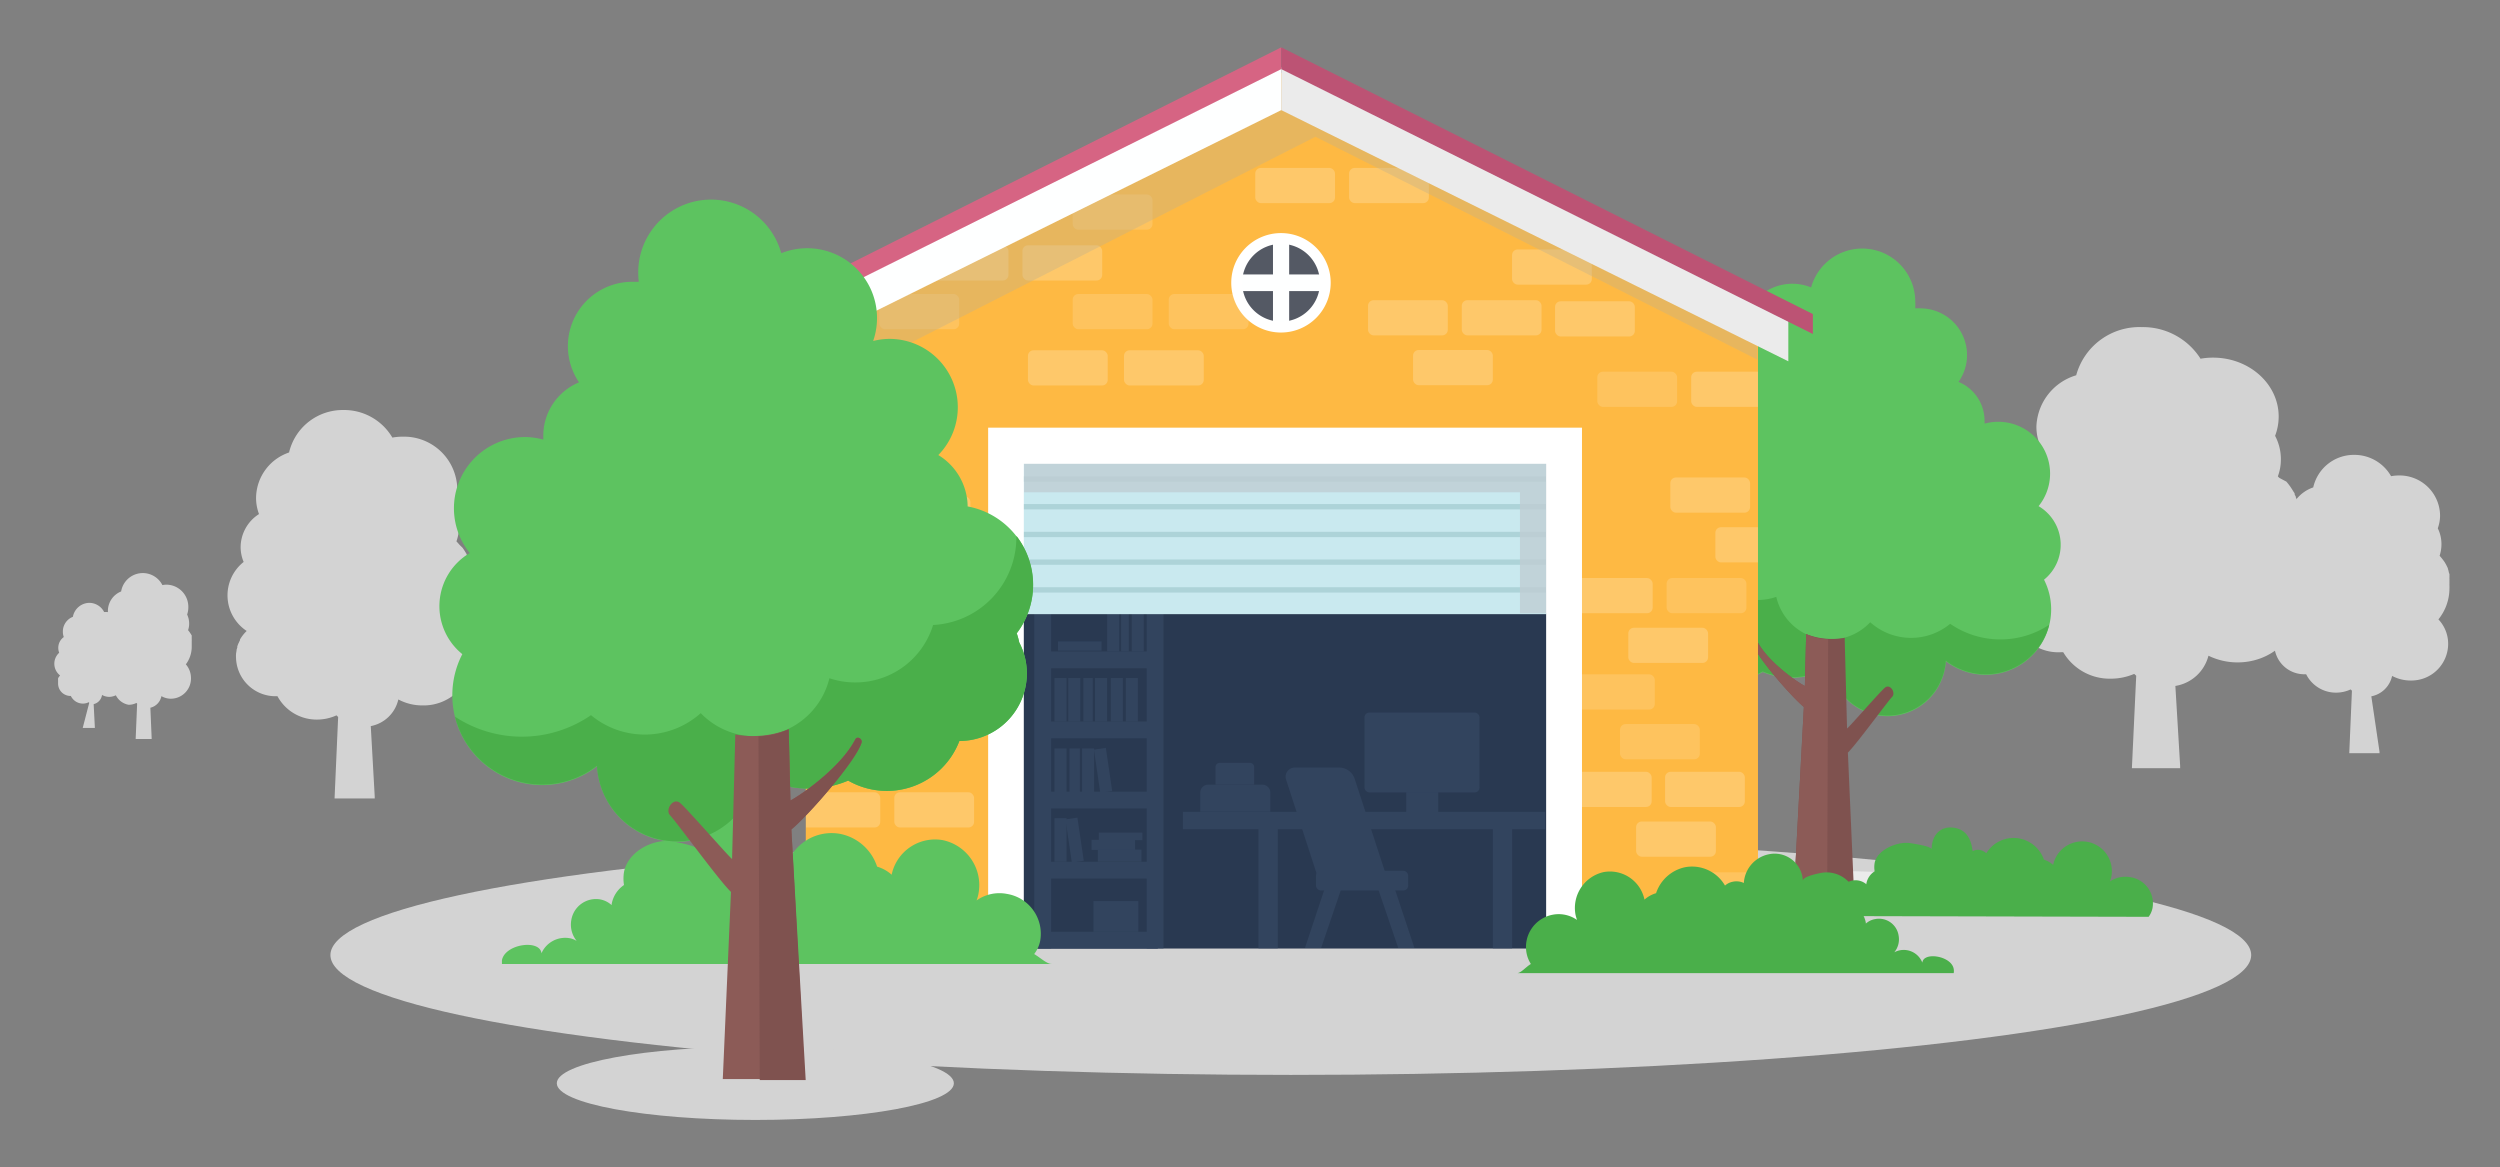 <svg xmlns="http://www.w3.org/2000/svg" xmlns:xlink="http://www.w3.org/1999/xlink" viewBox="0 0 272 127"><rect x="0" y="0" width="272" height="127" fill="#808080" stroke="none"/><defs><style>.cls-1{fill:none;}.cls-2{isolation:isolate;}.cls-3{fill:#d3d3d3;}.cls-4{fill:#ebebeb;}.cls-5{fill:#5dc360;}.cls-6{fill:#4aaf4a;}.cls-7{fill:#7f524f;}.cls-8{fill:#8c5b57;}.cls-9{clip-path:url(#clip-path);}.cls-10{fill:#feb943;}.cls-11{opacity:0.21;}.cls-12,.cls-13{fill:#fff;}.cls-12{opacity:0.7;}.cls-14{fill:#293951;}.cls-15{fill:#32445e;}.cls-16{fill:#c9e9ef;}.cls-17{fill:#add3d8;}.cls-18{fill:#c6b187;opacity:0.4;}.cls-18,.cls-22{mix-blend-mode:multiply;}.cls-19{fill:#feffff;}.cls-20{fill:#d66483;}.cls-21{fill:#bc5374;}.cls-22{fill:#bfcdd3;opacity:0.8;}.cls-23{fill:#545964;}</style><clipPath id="clip-path"><path class="cls-1" d="M139.4,7.92,87.67,33.76V103.2h23.82V50.09h57.15V103.2h22.63V33.76h0Z"/></clipPath></defs><title>small_business_A</title><g class="cls-2"><g id="Layer_1" data-name="Layer 1"><path class="cls-3" d="M250.13,57.26c0-.13,0-.26,0-.38a.61.61,0,0,0,0-.14c0-.08,0-.16,0-.24l0-.18a1.23,1.23,0,0,0,0-.19,1.06,1.06,0,0,0,0-.19l0-.17c0-.07,0-.14,0-.21a.83.83,0,0,1,0-.15l-.06-.22s0-.09,0-.13a1.55,1.55,0,0,0-.08-.23.56.56,0,0,0,0-.12,1.57,1.57,0,0,0-.09-.23.3.3,0,0,0,0-.1,2.72,2.72,0,0,0-.11-.25l0-.08-.13-.25,0-.07c0-.09-.09-.17-.14-.26l0,0-.16-.26,0,0-.18-.27,0,0-.2-.27h0l-.22-.27h0L248,52h0c-.06-.05-.11-.11-.17-.17a5.24,5.24,0,0,0,.33-1.86,5.41,5.41,0,0,0-.63-2.55,5.89,5.89,0,0,0,.39-2.1c0-3.54-3.2-6.41-7.14-6.41a7.56,7.56,0,0,0-1.36.12,7.42,7.42,0,0,0-6.4-3.44,7.13,7.13,0,0,0-7.13,5.24,6.05,6.05,0,0,0-4.33,5.6,5.41,5.41,0,0,0,.39,2,4.84,4.84,0,0,0-2.36,4.07,4.42,4.42,0,0,0,.4,1.85,5.18,5.18,0,0,0-2.12,4.12,5.26,5.26,0,0,0,2.51,4.4,4.64,4.64,0,0,0-.87,1.06h0l-.05.09-.15.28a.93.93,0,0,0-.05.1c-.06.12-.1.24-.15.36l0,.1c0,.11-.07.23-.1.34s0,.05,0,.07a2.7,2.7,0,0,0-.07.41.28.28,0,0,0,0,.09,3.11,3.11,0,0,0,0,.43,5,5,0,0,0,5.3,4.76h.24a5.87,5.87,0,0,0,5.18,2.88,6.44,6.44,0,0,0,2.54-.52l.22.2-.47,10.06h5.25v-.25h0l-.52-8.7a4.44,4.44,0,0,0,3.6-3.29,7.21,7.21,0,0,0,3.17.73c3.61,0,6.53-2.62,6.53-5.86a5.53,5.53,0,0,0-1.68-3.92A7.68,7.68,0,0,0,250.13,57.26Z"/><path class="cls-3" d="M266.5,64a2.26,2.26,0,0,0,0-.26v-.09a.92.92,0,0,1,0-.16s0-.08,0-.12,0-.09,0-.13l0-.13a.5.5,0,0,0,0-.12,8.95,8.95,0,0,1,0-.24.83.83,0,0,0,0-.15.29.29,0,0,0,0-.09c0-.05,0-.1-.05-.15s0-.05,0-.08l-.06-.16,0-.07-.06-.16,0-.06-.08-.17,0,0-.09-.18,0,0-.1-.18,0,0a1.74,1.74,0,0,0-.11-.18v0l-.13-.18h0l-.14-.18h0l-.15-.18h0l-.1-.11a4.05,4.05,0,0,0,.2-1.26,3.86,3.86,0,0,0-.4-1.73,4.14,4.14,0,0,0,.25-1.41,4.41,4.41,0,0,0-4.48-4.34,4.71,4.71,0,0,0-.85.08,4.59,4.59,0,0,0-4-2.32,4.53,4.53,0,0,0-4.47,3.54,4,4,0,0,0-2.71,3.78,3.81,3.81,0,0,0,.24,1.36,3.35,3.35,0,0,0-1.48,2.76,3.28,3.28,0,0,0,.25,1.25,3.59,3.59,0,0,0,.25,5.76,3.14,3.14,0,0,0-.55.71h0l0,.06-.09.19,0,.07-.09.24a.19.19,0,0,1,0,.07l-.06.23a.06.06,0,0,1,0,0,2.7,2.7,0,0,0,0,.28v.06c0,.1,0,.2,0,.29a3.27,3.27,0,0,0,3.32,3.22h.15a3.62,3.62,0,0,0,3.25,2,3.82,3.82,0,0,0,1.59-.35l.14.14-.29,6.8h3.29v-.17h0L258,75.76a2.87,2.87,0,0,0,2.26-2.22,4.28,4.28,0,0,0,2,.5,4,4,0,0,0,4.1-4,3.85,3.85,0,0,0-1.06-2.65A5.39,5.39,0,0,0,266.5,64Z"/><ellipse class="cls-3" cx="140.44" cy="103.91" rx="104.49" ry="13.04"/><ellipse class="cls-4" cx="199.12" cy="97.02" rx="15.73" ry="2.26"/><g id="tree"><path class="cls-5" d="M178.4,61.39a6.35,6.35,0,0,1,3.89-10.06,4.84,4.84,0,0,1,2.33-4.07,5.41,5.41,0,0,1,5.17-9,5.62,5.62,0,0,1-.3-1.8A5.55,5.55,0,0,1,195,30.87a5.63,5.63,0,0,1,2.05.4,5.77,5.77,0,0,1,11.33,1.54,6,6,0,0,1,0,.74,4.35,4.35,0,0,1,.51,0,5.08,5.08,0,0,1,4.2,8,4.58,4.58,0,0,1,2.83,4.22c0,.11,0,.21,0,.32a5.57,5.57,0,0,1,1.48-.2,5.64,5.64,0,0,1,4.4,9.18,4.88,4.88,0,0,1,.59,8,7.12,7.12,0,0,1-10.68,8.88,6.35,6.35,0,0,1-12.61.62,8,8,0,0,1-7.31.55A6.14,6.14,0,0,1,183,69.91h0a5.36,5.36,0,0,1-5.35-5.35,5.21,5.21,0,0,1,.61-2.46A5.29,5.29,0,0,1,178.4,61.39Z"/><path class="cls-6" d="M178.44,53.7s0,0,0,.08a7,7,0,0,0,6.6,6.94,6.45,6.45,0,0,0,6.16,4.56,6.36,6.36,0,0,0,2.06-.34,6,6,0,0,0,10.22,2.76,6.67,6.67,0,0,0,8.7.17,9.64,9.64,0,0,0,10.77.11,7.12,7.12,0,0,1-11.25,3.9,6.35,6.35,0,0,1-12.61.62,8,8,0,0,1-7.31.55A6.14,6.14,0,0,1,183,69.91h0a5.36,5.36,0,0,1-5.35-5.35,5.21,5.21,0,0,1,.61-2.46,5.29,5.29,0,0,1,.2-.71,6.34,6.34,0,0,1,0-7.69Z"/><path class="cls-7" d="M200.7,69.39l.26,9.87c.25-.16,3.58-4,4.13-4.45s1.2.55.78,1c-.56.59-3.92,5.21-4.82,6.07l.65,14.82h-6.5l1.06-19.79c-1.38-1.15-5.11-5.41-5.55-6.84-.1-.32.33-.57.48-.28,1.19,2.29,4.44,4.48,5.18,4.85l.14-5.65A7.64,7.64,0,0,0,200.7,69.39Z"/><path class="cls-8" d="M190.71,70.06c-.1-.32.33-.57.48-.28,1.19,2.29,4.44,4.48,5.18,4.85l.14-5.65a6,6,0,0,0,2.39.56l-.1,27.23h-3.6l1.06-19.84C194.88,75.79,191.15,71.49,190.71,70.06Z"/></g><path class="cls-6" d="M195.94,99.66a1,1,0,0,1,2-.07,1.93,1.93,0,0,1,2.16-1.07,2.5,2.5,0,0,1,.41.16,1.78,1.78,0,0,1-.39-1.47,1.8,1.8,0,0,1,2.94-1s0,0,0-.07a2,2,0,0,1,.9-1.34,2.78,2.78,0,0,1,0-.91c.28-1.46,2.55-2.42,4-2.14.52.09,2.2.34,2.2.67v0c0-1.59,1-2.64,2.55-2.34,1.28.24,1.77,1.29,1.91,2.53a1.16,1.16,0,0,1,.84-.12,1.36,1.36,0,0,1,.65.34,3.48,3.48,0,0,1,3.61-1.6,3.51,3.51,0,0,1,2.66,2.3,2.68,2.68,0,0,1,1,.57,3.23,3.23,0,0,1,6.32,1.35,3.36,3.36,0,0,1-.14.45,3,3,0,0,1,2.23-.46,2.88,2.88,0,0,1,2.4,3.38,2.38,2.38,0,0,1-.42.93Z"/><path class="cls-3" d="M51.6,63.67c0-.11,0-.22,0-.33s0-.08,0-.13,0-.13,0-.2,0-.11,0-.16l0-.17a1,1,0,0,0,0-.17l0-.15c0-.06,0-.12,0-.18l0-.13a1.46,1.46,0,0,0,0-.2l0-.11a1.72,1.72,0,0,0-.07-.21l0-.1a1.8,1.8,0,0,0-.08-.21l0-.08L51,60.92l0-.07a1.51,1.51,0,0,0-.11-.22l0-.06-.12-.23,0-.05-.14-.23,0,0-.15-.24v0l-.17-.24h0L50,59.28h0l-.2-.23h0l-.14-.15A5,5,0,0,0,49.43,55a5.41,5.41,0,0,0,.32-1.85,5.79,5.79,0,0,0-5.93-5.64,6,6,0,0,0-1.13.1,6.09,6.09,0,0,0-5.32-3,6,6,0,0,0-5.92,4.62,5.27,5.27,0,0,0-3.59,4.93,5,5,0,0,0,.32,1.77,4.3,4.3,0,0,0-2,3.59,4.19,4.19,0,0,0,.33,1.62,4.64,4.64,0,0,0,.33,7.51,4.11,4.11,0,0,0-.73.93h0a.59.59,0,0,0,0,.08,1.92,1.92,0,0,0-.12.25l-.05.09-.12.31a.29.29,0,0,0,0,.09c0,.1-.06.2-.08.3s0,0,0,.06l-.06.36v.08a2.42,2.42,0,0,0,0,.38A4.3,4.3,0,0,0,30,75.75h.19a4.83,4.83,0,0,0,4.31,2.54,5.12,5.12,0,0,0,2.11-.46l.18.18-.39,8.86h4.37l0-.22h0L40.34,79a3.81,3.81,0,0,0,3-2.9,5.51,5.51,0,0,0,2.63.65,5.3,5.3,0,0,0,5.42-5.16A5,5,0,0,0,50,68.1,6.92,6.92,0,0,0,51.6,63.67Z"/><path class="cls-3" d="M20.86,70.34V70.2s0,0,0-.06v-.09a.13.13,0,0,1,0-.06s0,0,0-.08,0,0,0-.07,0,0,0-.07,0,0,0-.08a.11.11,0,0,0,0,0,.29.29,0,0,0,0-.09v0l0-.08v0l0-.09v0a.36.36,0,0,1,0-.09v0a.42.42,0,0,1,0-.1l0,0a1,1,0,0,0,0-.1v0l-.06-.1v0l-.06-.1h0a.61.61,0,0,1-.07-.1h0a.61.61,0,0,0-.07-.1h0l-.08-.11h0l-.06-.06a2.16,2.16,0,0,0,.12-.71,2.31,2.31,0,0,0-.22-1,2.36,2.36,0,0,0,.13-.8,2.41,2.41,0,0,0-2.37-2.45,2.3,2.3,0,0,0-.45.05,2.39,2.39,0,0,0-4.49.69,2.28,2.28,0,0,0-1.44,2.13,2.44,2.44,0,0,0,.13.77,1.93,1.93,0,0,0-.78,1.56,1.78,1.78,0,0,0,.13.7,2.11,2.11,0,0,0-.71,1.58A2.09,2.09,0,0,0,11,72.49a1.64,1.64,0,0,0-.29.4h0v0a.37.37,0,0,0-.05.11l0,0s0,.09,0,.13v0l0,.13v0s0,.1,0,.15v0a.86.86,0,0,0,0,.16,1.79,1.79,0,0,0,1.76,1.82h.08A1.92,1.92,0,0,0,14,76.68a1.83,1.83,0,0,0,.84-.2.6.6,0,0,1,.08.08l-.16,3.84h1.74v-.1h0L16.36,77a1.59,1.59,0,0,0,1.2-1.26,2.09,2.09,0,0,0,1.05.28,2.2,2.2,0,0,0,2.17-2.24,2.28,2.28,0,0,0-.56-1.5A3.17,3.17,0,0,0,20.86,70.34Z"/><path class="cls-3" d="M13.62,71.58v-.32s0,0,0-.06v0s0,0,0-.06v0s0,0,0-.07v0a.25.25,0,0,1,0-.07v0l0-.07v0a.64.64,0,0,0,0-.07v0a.25.25,0,0,0,0-.07v0a.25.25,0,0,1,0-.07v0a.59.59,0,0,1,0-.08h0l0-.07h0a.35.35,0,0,0-.05-.08h0l-.06-.08h0l-.06-.08h0l0,0a1.91,1.91,0,0,0,.08-.54,1.7,1.7,0,0,0-.16-.74,1.72,1.72,0,0,0,.1-.6,1.83,1.83,0,0,0-1.8-1.86,2,2,0,0,0-.34,0,1.82,1.82,0,0,0-1.61-1,1.85,1.85,0,0,0-1.79,1.52,1.71,1.71,0,0,0-1.09,1.62,1.61,1.61,0,0,0,.1.58,1.45,1.45,0,0,0-.6,1.18,1.56,1.56,0,0,0,.1.53,1.61,1.61,0,0,0,.1,2.47,1.66,1.66,0,0,0-.22.3h0v0a.59.59,0,0,0,0,.08v0a.49.49,0,0,0,0,.11v0s0,.06,0,.09v0s0,.08,0,.12v.15a1.35,1.35,0,0,0,1.33,1.38h.06a1.45,1.45,0,0,0,1.3.83,1.37,1.37,0,0,0,.64-.15l.06.06L9,79.2h1.32v-.07h0l-.13-2.52a1.2,1.2,0,0,0,.91-1,1.64,1.64,0,0,0,.8.21A1.7,1.7,0,0,0,13.13,73,2.38,2.38,0,0,0,13.62,71.58Z"/><g class="cls-9"><path class="cls-10" d="M139.4,7.92,87.67,33.76V103.2h23.82V50.09h57.15V103.2h22.63V33.76h0Z"/><g class="cls-11"><rect class="cls-12" x="91.94" y="59.42" width="8.68" height="3.83" rx="0.61"/><rect class="cls-12" x="86.75" y="54.01" width="8.68" height="3.83" rx="0.61"/><rect class="cls-13" x="96.9" y="54.01" width="8.68" height="3.83" rx="0.61"/><rect class="cls-13" x="169.19" y="32.78" width="8.68" height="3.83" rx="0.61"/><rect class="cls-13" x="82.92" y="48.82" width="8.68" height="3.83" rx="0.61"/><rect class="cls-13" x="78.02" y="43.41" width="8.68" height="3.83" rx="0.61"/><rect class="cls-13" x="88.33" y="43.41" width="8.68" height="3.83" rx="0.61"/><rect class="cls-13" x="164.51" y="27.14" width="8.68" height="3.83" rx="0.61"/><rect class="cls-12" x="95.68" y="31.99" width="8.68" height="3.83" rx="0.61"/><rect class="cls-13" x="97.3" y="64.94" width="8.68" height="3.83" rx="0.61"/><rect class="cls-13" x="178.01" y="89.38" width="8.68" height="3.83" rx="0.61"/><rect class="cls-13" x="171.02" y="83.97" width="8.68" height="3.83" rx="0.61"/><rect class="cls-13" x="181.16" y="83.97" width="8.68" height="3.83" rx="0.61"/><rect class="cls-12" x="176.26" y="78.78" width="8.68" height="3.83" rx="0.61"/><rect class="cls-12" x="171.36" y="73.37" width="8.68" height="3.83" rx="0.61"/><rect class="cls-12" x="183.36" y="94.91" width="8.68" height="3.83" rx="0.61"/><rect class="cls-12" x="82.81" y="80.84" width="8.68" height="3.83" rx="0.61"/><rect class="cls-13" x="76.61" y="75.43" width="8.68" height="3.83" rx="0.61"/><rect class="cls-13" x="96.9" y="75.43" width="8.68" height="3.83" rx="0.61"/><rect class="cls-13" x="97.3" y="86.2" width="8.68" height="3.83" rx="0.61"/><rect class="cls-13" x="82.98" y="91.38" width="8.68" height="3.83" rx="0.61"/><rect class="cls-13" x="87.09" y="86.2" width="8.68" height="3.83" rx="0.61"/><rect class="cls-13" x="177.16" y="68.3" width="8.68" height="3.83" rx="0.61"/><rect class="cls-12" x="181.33" y="62.89" width="8.68" height="3.83" rx="0.61"/><rect class="cls-13" x="171.13" y="62.89" width="8.68" height="3.83" rx="0.61"/><rect class="cls-13" x="186.63" y="57.36" width="8.68" height="3.83" rx="0.61"/><rect class="cls-13" x="191.93" y="51.95" width="8.68" height="3.83" rx="0.61"/><rect class="cls-13" x="181.73" y="51.95" width="8.68" height="3.83" rx="0.61"/><rect class="cls-13" x="184" y="40.44" width="8.68" height="3.83" rx="0.61"/><rect class="cls-12" x="173.79" y="40.44" width="8.68" height="3.83" rx="0.61"/><rect class="cls-13" x="146.78" y="18.27" width="8.68" height="3.83" rx="0.61"/><rect class="cls-13" x="136.57" y="18.27" width="8.68" height="3.83" rx="0.61"/><rect class="cls-13" x="153.74" y="38.08" width="8.68" height="3.83" rx="0.61"/><rect class="cls-13" x="159.04" y="32.66" width="8.68" height="3.83" rx="0.61"/><rect class="cls-13" x="148.84" y="32.66" width="8.68" height="3.83" rx="0.61"/><rect class="cls-12" x="116.71" y="21.16" width="8.68" height="3.83" rx="0.61"/><rect class="cls-13" x="111.24" y="26.69" width="8.68" height="3.83" rx="0.61"/><rect class="cls-12" x="116.71" y="31.99" width="8.68" height="3.83" rx="0.61"/><rect class="cls-13" x="111.84" y="38.11" width="8.68" height="3.83" rx="0.61"/><rect class="cls-12" x="127.16" y="31.99" width="8.68" height="3.83" rx="0.61"/><rect class="cls-13" x="122.29" y="38.11" width="8.68" height="3.83" rx="0.61"/><rect class="cls-13" x="101.04" y="26.69" width="8.68" height="3.83" rx="0.61"/></g></g><rect class="cls-14" x="109.48" y="48.33" width="60.22" height="54.87"/><rect class="cls-15" x="128.7" y="88.33" width="39.42" height="1.89"/><rect class="cls-15" x="148.46" y="77.53" width="12.51" height="8.68" rx="0.51"/><rect class="cls-15" x="153" y="86.18" width="3.48" height="2.17"/><rect class="cls-15" x="143.18" y="94.74" width="10.03" height="2.14" rx="0.52"/><polygon class="cls-15" points="144.16 96.58 141.98 103.14 143.74 103.14 145.96 96.62 144.16 96.58"/><polygon class="cls-15" points="151.71 96.58 153.89 103.14 152.13 103.14 149.91 96.62 151.71 96.58"/><path class="cls-15" d="M145.7,83.51h-4.88a1,1,0,0,0-.91,1.26l3.35,10.31h7.5l-3.37-10.34A1.78,1.78,0,0,0,145.7,83.51Z"/><path class="cls-15" d="M131.45,85.37h5.89a.87.87,0,0,1,.87.87v2.07a0,0,0,0,1,0,0h-7.62a0,0,0,0,1,0,0V86.24A.87.87,0,0,1,131.45,85.37Z"/><path class="cls-15" d="M136,83h-3.3a.45.45,0,0,0-.45.45v1.92h4.2V83.45A.45.45,0,0,0,136,83Z"/><rect class="cls-15" x="136.92" y="90.15" width="2.1" height="13.02"/><rect class="cls-15" x="162.42" y="90.15" width="2.1" height="13.02"/><rect class="cls-15" x="124.76" y="66.79" width="1.83" height="36.39"/><rect class="cls-15" x="112.53" y="66.79" width="1.83" height="36.39"/><rect class="cls-15" x="118.54" y="95.78" width="1.83" height="13.02" transform="translate(221.75 -17.16) rotate(90)"/><rect class="cls-15" x="118.54" y="88.16" width="1.83" height="13.02" transform="translate(214.12 -24.78) rotate(90)"/><rect class="cls-15" x="118.54" y="80.53" width="1.83" height="13.02" transform="translate(206.49 -32.41) rotate(90)"/><rect class="cls-15" x="118.54" y="72.9" width="1.83" height="13.02" transform="translate(198.87 -40.04) rotate(90)"/><rect class="cls-15" x="118.54" y="65.28" width="1.83" height="13.02" transform="translate(191.24 -47.66) rotate(90)"/><rect class="cls-15" x="114.73" y="73.77" width="1.31" height="4.74"/><rect class="cls-15" x="116.23" y="73.77" width="1.31" height="4.74"/><rect class="cls-15" x="117.87" y="73.77" width="1.02" height="4.74"/><rect class="cls-15" x="119.14" y="73.77" width="1.31" height="4.74"/><rect class="cls-15" x="120.86" y="73.77" width="1.31" height="4.74"/><rect class="cls-15" x="122.49" y="73.77" width="1.31" height="4.74"/><rect class="cls-15" x="114.73" y="81.43" width="1.31" height="4.74"/><rect class="cls-15" x="116.36" y="81.43" width="1.13" height="4.74"/><rect class="cls-15" x="117.73" y="81.43" width="1.31" height="4.74"/><rect class="cls-15" x="121.16" y="90.73" width="1.31" height="4.74" transform="translate(28.72 214.91) rotate(-90)"/><rect class="cls-15" x="120.58" y="89.55" width="1.1" height="4.74" transform="translate(29.21 213.05) rotate(-90)"/><rect class="cls-15" x="121.51" y="88.63" width="0.82" height="4.74" transform="translate(30.92 212.92) rotate(-90)"/><rect class="cls-15" x="119.36" y="81.43" width="1.31" height="4.74" transform="translate(-10.91 18.35) rotate(-8.36)"/><rect class="cls-15" x="120.46" y="66.13" width="1.31" height="4.74"/><rect class="cls-15" x="116.99" y="67.92" width="1" height="4.74" transform="translate(187.77 -47.2) rotate(90)"/><rect class="cls-15" x="121.98" y="66.13" width="0.83" height="4.74"/><rect class="cls-15" x="123.13" y="66.13" width="1.31" height="4.74"/><rect class="cls-15" x="114.73" y="89.02" width="1.31" height="4.74"/><rect class="cls-15" x="116.27" y="89.02" width="1.31" height="4.74" transform="translate(-12.05 17.98) rotate(-8.36)"/><rect class="cls-15" x="118.97" y="98.04" width="4.88" height="3.34"/><rect class="cls-16" x="111.2" y="50.09" width="57.05" height="16.73"/><rect class="cls-17" x="111.2" y="51.83" width="57.05" height="0.58"/><rect class="cls-17" x="111.2" y="54.84" width="57.05" height="0.58"/><rect class="cls-17" x="111.2" y="57.86" width="57.05" height="0.58"/><rect class="cls-17" x="111.2" y="60.87" width="57.05" height="0.58"/><rect class="cls-17" x="111.2" y="63.89" width="57.05" height="0.58"/><polygon class="cls-18" points="139.4 9.7 87.64 35.53 91.64 41.08 143.12 14.88 191.2 39.13 191.2 35.67 139.4 9.7"/><polygon class="cls-19" points="139.4 7.32 84.23 34.86 84.23 39.31 139.4 11.98 139.4 7.32"/><polygon class="cls-20" points="139.4 5.15 81.55 34.17 81.55 36.34 139.4 7.52 139.4 5.15"/><polygon class="cls-4" points="139.4 7.32 194.57 34.86 194.57 39.31 139.4 11.98 139.4 7.32"/><polygon class="cls-21" points="139.4 5.15 197.24 34.17 197.24 36.34 139.4 7.52 139.4 5.15"/><polygon class="cls-22" points="111.42 48.16 166.09 48.16 168.47 48.16 168.47 52.65 168.47 66.73 165.37 66.73 165.37 53.56 111.42 53.56 111.42 48.16"/><polygon class="cls-13" points="107.51 46.53 107.51 103.2 111.39 103.2 111.39 50.46 168.22 50.46 168.22 103.2 172.12 103.2 172.12 46.53 107.51 46.53"/><path class="cls-5" d="M112.52,103.8c.72.43,1.37,1.08,1.92,1.08H54.61s0-.09,0-.4c.33-1.8,4.16-2.3,4.3-.76a2.82,2.82,0,0,1,3.23-1.61,2.66,2.66,0,0,1,.6.26,2.81,2.81,0,0,1-.58-2.28,2.72,2.72,0,0,1,3.17-2.23,2.58,2.58,0,0,1,1.22.62s0-.08,0-.12a3.18,3.18,0,0,1,1.34-2.07,4.39,4.39,0,0,1,0-1.4c.41-2.26,3.26-3.75,5.44-3.32.77.15,2.74.52,2.74,1v0A3.54,3.54,0,0,1,80.46,89c1.92.37,2.91,2,3.14,3.91A2.06,2.06,0,0,1,85,92.69a2.17,2.17,0,0,1,1,.53,5.17,5.17,0,0,1,5.43-2.49,5.32,5.32,0,0,1,4,3.56,4.09,4.09,0,0,1,1.58.88,4.83,4.83,0,0,1,5.58-3.76,5,5,0,0,1,3.86,5.86,4,4,0,0,1-.2.7,4.29,4.29,0,0,1,3.32-.71,4.39,4.39,0,0,1,3.59,5.17A3.51,3.51,0,0,1,112.52,103.8Z"/><path class="cls-6" d="M166.56,104.88c-.57.34-1.08,1-1.52,1h47.52a1.16,1.16,0,0,0,0-.47c-.25-1.42-3.3-1.89-3.41-.67a2.17,2.17,0,0,0-3.05-1.13,2.22,2.22,0,0,0,.47-1.81A2.16,2.16,0,0,0,204,100a2,2,0,0,0-1,.49.34.34,0,0,0,0-.1A2.54,2.54,0,0,0,202,98.77,3.31,3.31,0,0,0,198,95c-.61.12-1.85.42-1.85.83v0a3.07,3.07,0,0,0-3.77-2.87,3.39,3.39,0,0,0-2.65,3.11,1.86,1.86,0,0,0-1.19-.14,1.78,1.78,0,0,0-.86.42,4.14,4.14,0,0,0-4.33-2,4.26,4.26,0,0,0-3.17,2.83,3.25,3.25,0,0,0-1.26.7,3.84,3.84,0,0,0-4.43-3,4,4,0,0,0-3.07,4.66,5,5,0,0,0,.16.55,3.47,3.47,0,0,0-2.64-.57,3.57,3.57,0,0,0-2.85,4.18A3.32,3.32,0,0,0,166.56,104.88Z"/><ellipse class="cls-3" cx="82.18" cy="117.86" rx="21.6" ry="3.99"/><g id="tree-2" data-name="tree"><path class="cls-5" d="M110.63,68.91a8.7,8.7,0,0,0-5.35-13.81,6.63,6.63,0,0,0-3.19-5.59,7.44,7.44,0,0,0-5.33-12.64A7.48,7.48,0,0,0,95,37.1a7.6,7.6,0,0,0-10-9.55,7.92,7.92,0,0,0-15.56,2.11,8.47,8.47,0,0,0,.06,1c-.23,0-.46,0-.7,0A7,7,0,0,0,63,41.6a6.28,6.28,0,0,0-3.89,5.8c0,.14,0,.29,0,.43a7.61,7.61,0,0,0-2-.28,7.75,7.75,0,0,0-6,12.62,6.71,6.71,0,0,0-.81,11,9.77,9.77,0,0,0,14.67,12.2,8.72,8.72,0,0,0,17.32.86A11,11,0,0,0,88,85.8a10.91,10.91,0,0,0,4.28-.87,8.45,8.45,0,0,0,12.1-4.31h0a7.35,7.35,0,0,0,7.34-7.35,7.25,7.25,0,0,0-.83-3.38A7.89,7.89,0,0,0,110.63,68.91Z"/><path class="cls-6" d="M110.58,58.35s0,.08,0,.12A9.55,9.55,0,0,1,101.52,68a8.83,8.83,0,0,1-8.46,6.25,8.73,8.73,0,0,1-2.82-.46,8.28,8.28,0,0,1-14,3.8,9.14,9.14,0,0,1-11.94.22,13.25,13.25,0,0,1-14.8.16,9.77,9.77,0,0,0,15.45,5.35,8.72,8.72,0,0,0,17.32.86A11,11,0,0,0,88,85.8a10.91,10.91,0,0,0,4.28-.87,8.45,8.45,0,0,0,12.1-4.31h0a7.35,7.35,0,0,0,7.34-7.35,7.25,7.25,0,0,0-.83-3.38,7.89,7.89,0,0,0-.28-1,8.66,8.66,0,0,0,0-10.56Z"/><path class="cls-8" d="M80,79.91l-.35,13.55c-.34-.23-4.92-5.5-5.67-6.11s-1.65.76-1.07,1.36c.76.81,5.37,7.15,6.62,8.33l-.89,20.36h8.92L86.1,90.21c1.9-1.57,7-7.42,7.63-9.39.13-.44-.46-.78-.67-.38C91.44,83.58,87,86.59,86,87.09l-.19-7.75A10.6,10.6,0,0,1,80,79.91Z"/><path class="cls-7" d="M93.73,80.82c.13-.44-.46-.78-.67-.38C91.44,83.58,87,86.59,86,87.09l-.19-7.75a8.27,8.27,0,0,1-3.29.77l.14,37.4h5L86.1,90.26C88,88.7,93.12,82.79,93.73,80.82Z"/></g><circle class="cls-23" cx="139.38" cy="30.76" r="5.06"/><rect class="cls-19" x="134.17" y="29.86" width="10.43" height="1.81"/><rect class="cls-19" x="134.53" y="29.88" width="9.71" height="1.76" transform="translate(170.14 -108.62) rotate(90)"/><path class="cls-13" d="M139.38,26.53a4.23,4.23,0,1,1-4.23,4.23,4.24,4.24,0,0,1,4.23-4.23m0-1.17a5.41,5.41,0,1,0,5.4,5.4,5.4,5.4,0,0,0-5.4-5.4Z"/></g></g></svg>